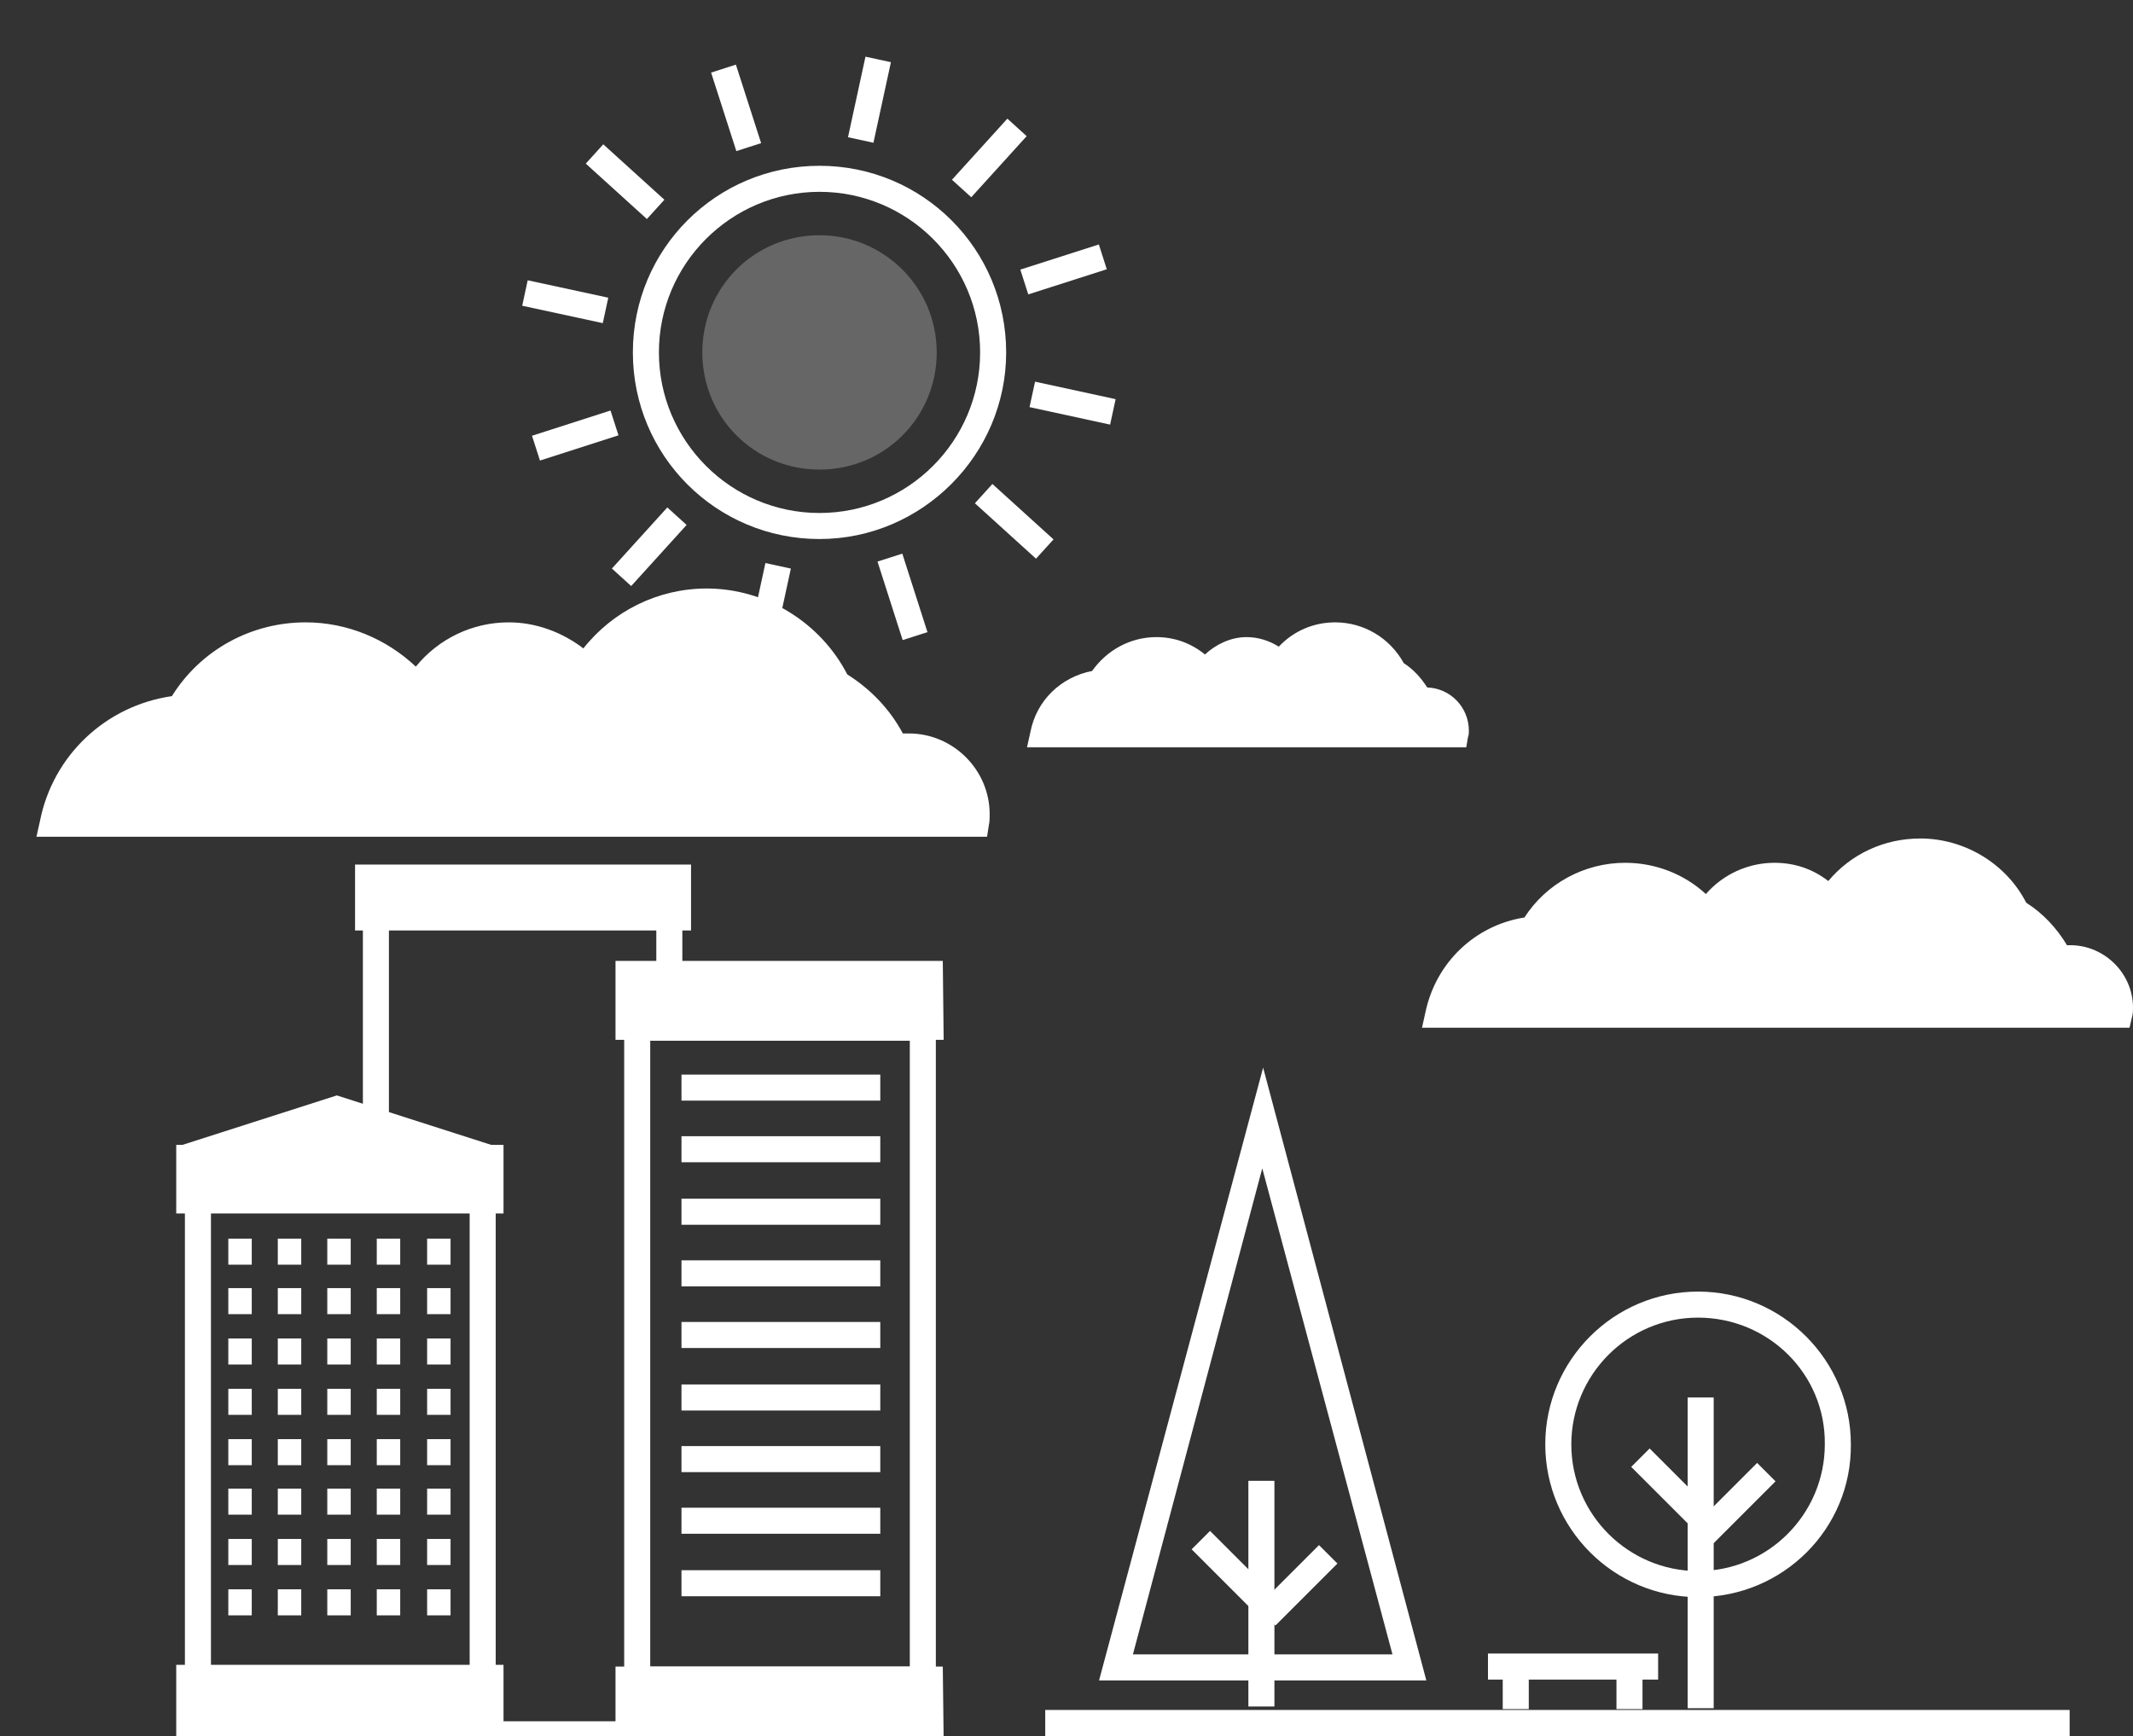 <?xml version="1.0" encoding="utf-8"?>
<!-- Generator: Adobe Illustrator 26.5.0, SVG Export Plug-In . SVG Version: 6.00 Build 0)  -->
<svg version="1.1" id="Layer_4" xmlns="http://www.w3.org/2000/svg" xmlns:xlink="http://www.w3.org/1999/xlink" x="0px" y="0px"
	 viewBox="0 0 245.7 200" style="enable-background:new 0 0 245.7 200;" xml:space="preserve">
<rect x="0" y="0" width="245.7" height="200" fill="#333333" stroke="none"/>
<style type="text/css">
	.st0{fill:#FFFFFF;}
	.st1{opacity:0.25;fill:#FFFFFF;enable-background:new    ;}
	.st2{fill:#88D8FB;}
</style>
<g>
	<path class="st0" d="M164.3,193.6h-37.7l18.9-70.6L164.3,193.6z M130.5,190.6h29.9l-15-56L130.5,190.6z"/>
</g>
<g>
	<g>
		<rect x="120.4" y="197" class="st0" width="118" height="3"/>
	</g>
</g>
<g>
	<path class="st0" d="M195.6,184c-9.7,0-17.6-7.9-17.6-17.6c0-9.7,7.9-17.6,17.6-17.6c9.7,0,17.6,7.9,17.6,17.6
		C213.3,176.1,205.4,184,195.6,184z M195.6,151.8c-8.1,0-14.6,6.6-14.6,14.6c0,8.1,6.6,14.6,14.6,14.6c8.1,0,14.6-6.6,14.6-14.6
		C210.3,158.3,203.7,151.8,195.6,151.8z"/>
</g>
<g>
	<rect x="194.4" y="161" class="st0" width="3" height="35.8"/>
</g>
<g>
	<g>
		<rect x="173.1" y="191.4" class="st0" width="3" height="5.5"/>
	</g>
	<g>
		<rect x="186.2" y="191.4" class="st0" width="3" height="5.5"/>
	</g>
</g>
<g>
	
		<rect x="191.2" y="166.4" transform="matrix(0.707 -0.707 0.707 0.707 -64.925 186.531)" class="st0" width="3" height="10.5"/>
</g>
<g>
	
		<rect x="194.9" y="171.6" transform="matrix(0.707 -0.707 0.707 0.707 -63.853 192.153)" class="st0" width="10.1" height="3"/>
</g>
<g>
	<rect x="143.8" y="170.6" class="st0" width="3" height="26"/>
</g>
<g>
	
		<rect x="140.6" y="175.9" transform="matrix(0.707 -0.707 0.707 0.707 -86.501 153.537)" class="st0" width="3" height="10.5"/>
</g>
<g>
	
		<rect x="144.4" y="181.2" transform="matrix(0.707 -0.707 0.707 0.707 -85.404 159.13)" class="st0" width="10.1" height="3"/>
</g>
<g>
	<rect x="171.4" y="190.5" class="st0" width="19.6" height="3"/>
</g>
<g>
	<path class="st0" d="M167.6,84.6c0-0.2,0-0.3,0-0.5c0-1.9-1.6-3.5-3.5-3.5c-0.2,0-0.5,0-0.7,0.1c-0.6-1.4-1.7-2.5-3-3.3
		c-1.2-2.5-3.7-4.2-6.7-4.2c-2.6,0-4.9,1.4-6.2,3.4c-1-1-2.4-1.7-3.9-1.7c-2,0-3.7,1.1-4.7,2.7c-1.4-1.6-3.4-2.7-5.7-2.7
		c-2.8,0-5.2,1.5-6.5,3.8c-3.3,0.3-5.9,2.8-6.5,5.9C120.2,84.6,167.6,84.6,167.6,84.6z"/>
	<path class="st0" d="M168.9,86.1h-50.6l0.4-1.8c0.7-3.6,3.5-6.3,7.1-7c1.7-2.4,4.4-3.9,7.4-3.9c2.1,0,4,0.7,5.6,2
		c1.3-1.2,3-2,4.8-2c1.3,0,2.6,0.4,3.7,1.1c1.7-1.8,4-2.8,6.5-2.8c3.3,0,6.3,1.8,7.9,4.7c1.1,0.7,2,1.7,2.7,2.8
		c2.7,0.1,4.8,2.3,4.8,5c0,0.2,0,0.5-0.1,0.7L168.9,86.1z M122.4,83.1h43.5c-0.4-0.7-1.2-1.1-2.1-0.9l-1.2,0.2l-0.5-1.1
		c-0.5-1.1-1.3-2-2.4-2.6l-0.4-0.2l-0.2-0.4c-1-2.1-3.1-3.4-5.4-3.4c-2,0-3.9,1-5,2.7l-1,1.6l-1.3-1.4c-0.8-0.8-1.8-1.2-2.8-1.2
		c-1.4,0-2.7,0.7-3.4,2l-1.1,1.8l-1.4-1.6c-1.1-1.4-2.8-2.1-4.6-2.1c-2.1,0-4.1,1.1-5.2,3l-0.4,0.7l-0.8,0.1
		C125,80.4,123.3,81.5,122.4,83.1z"/>
</g>
<g>
	<path class="st0" d="M112.4,94.9c0.1-0.4,0.1-0.7,0.1-1.1c0-4.3-3.5-7.8-7.8-7.8c-0.5,0-1.1,0.1-1.6,0.2c-1.4-3.1-3.8-5.7-6.7-7.4
		c-2.7-5.6-8.4-9.5-15-9.5c-5.9,0-11,3-14,7.6c-2.2-2.3-5.3-3.7-8.8-3.7c-4.5,0-8.4,2.4-10.5,6c-3.1-3.7-7.7-6-12.8-6
		c-6.2,0-11.6,3.4-14.5,8.4c-7.3,0.7-13.2,6.2-14.7,13.3H112.4z"/>
	<path class="st0" d="M113.7,96.4H4.2l0.4-1.8c1.5-7.6,7.6-13.3,15.2-14.4c3.3-5.3,9.1-8.5,15.4-8.5c4.8,0,9.3,1.9,12.7,5.1
		c2.6-3.2,6.5-5.1,10.7-5.1c3.1,0,6.1,1.1,8.6,3c3.4-4.3,8.6-6.9,14.2-6.9c6.8,0,13.1,3.9,16.2,9.9c2.7,1.7,4.9,4,6.4,6.8
		c0.2,0,0.5,0,0.7,0c5.1,0,9.3,4.2,9.3,9.3c0,0.4,0,0.9-0.1,1.3L113.7,96.4z M8,93.4h103c-0.2-3.3-2.9-5.9-6.3-5.9
		c-0.4,0-0.9,0-1.3,0.1l-1.2,0.2l-0.5-1.1c-1.3-2.8-3.4-5.1-6.1-6.7l-0.4-0.2l-0.1-0.4c-2.6-5.3-7.8-8.6-13.7-8.6
		c-5.2,0-9.9,2.6-12.7,7l-1,1.6L66.3,78c-2.1-2.1-4.8-3.3-7.7-3.3c-3.8,0-7.3,2-9.2,5.3l-1.1,1.8l-1.4-1.6
		c-2.9-3.5-7.2-5.5-11.7-5.5c-5.4,0-10.5,2.9-13.2,7.7L21.6,83l-0.8,0.1C15,83.7,9.9,87.8,8,93.4z"/>
</g>
<g>
	<path class="st0" d="M244,116.9c0-0.3,0.1-0.5,0.1-0.8c0-3.2-2.6-5.7-5.7-5.7c-0.4,0-0.8,0-1.2,0.1c-1.1-2.3-2.8-4.2-5-5.4
		c-2-4.1-6.2-7-11.1-7c-4.3,0-8.1,2.2-10.3,5.6c-1.6-1.7-3.9-2.8-6.5-2.8c-3.3,0-6.2,1.8-7.8,4.4c-2.3-2.7-5.7-4.4-9.5-4.4
		c-4.6,0-8.6,2.5-10.7,6.2c-5.4,0.5-9.7,4.6-10.8,9.8C165.5,116.9,244,116.9,244,116.9z"/>
	<path class="st0" d="M245.3,118.4h-81.5l0.4-1.8c1.2-5.7,5.7-10,11.4-10.9c2.5-3.9,6.9-6.3,11.6-6.3c3.5,0,6.8,1.3,9.3,3.6
		c2-2.3,4.9-3.6,7.9-3.6c2.3,0,4.4,0.7,6.2,2.1c2.6-3.1,6.4-4.9,10.6-4.9c5.1,0,9.9,2.9,12.2,7.4c1.9,1.2,3.5,2.9,4.7,4.9
		c4.1-0.2,7.6,3.1,7.6,7.2c0,0.3,0,0.7-0.1,1L245.3,118.4z M167.6,115.4h74.9c-0.4-2.3-2.6-4-5.1-3.5l-1.2,0.2l-0.5-1.1
		c-0.9-2-2.4-3.6-4.4-4.8l-0.4-0.2l-0.2-0.4c-1.8-3.7-5.6-6.1-9.7-6.1c-3.7,0-7.1,1.8-9.1,4.9l-1,1.6l-1.3-1.4
		c-1.4-1.5-3.4-2.3-5.4-2.3c-2.7,0-5.1,1.4-6.5,3.7l-1.1,1.8l-1.4-1.6c-2.1-2.5-5.1-3.9-8.3-3.9c-3.9,0-7.5,2.1-9.4,5.5l-0.4,0.7
		l-0.8,0.1C172.5,109.1,169,111.8,167.6,115.4z"/>
</g>
<g>
	<g>
		<rect x="95.4" y="9.9" transform="matrix(0.212 -0.977 0.977 0.212 67.783 106.917)" class="st0" width="9.5" height="3"/>
	</g>
	<g>
		<rect x="83.3" y="7.7" transform="matrix(0.952 -0.306 0.306 0.952 0.254 26.523)" class="st0" width="3" height="9.5"/>
	</g>
	<g>
		<rect x="70.5" y="16.2" transform="matrix(0.672 -0.741 0.741 0.672 8.095 60.203)" class="st0" width="3" height="9.5"/>
	</g>
	<g>
		<rect x="63.7" y="30" transform="matrix(0.211 -0.977 0.977 0.211 17.402 91.128)" class="st0" width="3" height="9.5"/>
	</g>
	<g>
		<rect x="61.5" y="48.7" transform="matrix(0.952 -0.306 0.306 0.952 -12.169 22.659)" class="st0" width="9.5" height="3"/>
	</g>
	<g>
		<rect x="70" y="61.5" transform="matrix(0.672 -0.741 0.741 0.672 -22.128 76.043)" class="st0" width="9.5" height="3"/>
	</g>
	<g>
		<rect x="83.9" y="68.3" transform="matrix(0.212 -0.977 0.977 0.212 1.638 141.64)" class="st0" width="9.5" height="3"/>
	</g>
	<g>
		<rect x="102.5" y="64" transform="matrix(0.952 -0.305 0.305 0.952 -16.02 35.032)" class="st0" width="3" height="9.5"/>
	</g>
	<g>
		<rect x="115.3" y="55.4" transform="matrix(0.672 -0.741 0.741 0.672 -6.234 106.189)" class="st0" width="3" height="9.5"/>
	</g>
	<g>
		<rect x="122" y="41.6" transform="matrix(0.212 -0.977 0.977 0.212 52.085 157.278)" class="st0" width="3" height="9.5"/>
	</g>
	<g>
		<rect x="117.8" y="29.5" transform="matrix(0.952 -0.305 0.305 0.952 -3.612 38.906)" class="st0" width="9.5" height="3"/>
	</g>
	<g>
		<rect x="109.2" y="16.7" transform="matrix(0.672 -0.741 0.741 0.672 23.898 90.404)" class="st0" width="9.5" height="3"/>
	</g>
</g>
<g>
	<path class="st0" d="M94.4,62.1c-11.9,0-21.5-9.6-21.5-21.5s9.6-21.5,21.5-21.5s21.5,9.6,21.5,21.5
		C115.9,52.4,106.2,62.1,94.4,62.1z M94.4,22.1c-10.2,0-18.5,8.3-18.5,18.5s8.3,18.5,18.5,18.5s18.5-8.3,18.5-18.5
		S104.6,22.1,94.4,22.1z"/>
</g>
<path class="st1" d="M107.9,40.6c0,7.5-6,13.5-13.5,13.5s-13.5-6-13.5-13.5s6-13.5,13.5-13.5C101.8,27.1,107.9,33.1,107.9,40.6z"/>
<g>
	<g>
		<path class="st0" d="M43.4,128.5c0.5,0.5,0.9,0.9,1.4,1.4v-25.7h30.8v6.9c0.1,0,0.2,0,0.4,0c0.8,0,1.8,0,2.6,0.3v-9.7H41.8V128
			C42.4,127.8,42.9,128,43.4,128.5z"/>
		<path class="st0" d="M76.5,200.1c-0.6,0.3-1.4,0.2-2-0.1c-0.2,0-0.4-0.1-0.6-0.1c-0.9-0.2-1.4-0.9-1.4-1.6H44.8v-1.8
			c-0.4,0-0.7-0.1-1-0.3c-0.8-0.4-1.5-1.2-2-2v6.6h36.8V200C77.9,200,77.2,200,76.5,200.1z"/>
	</g>
	<g>
		<rect x="42.4" y="100.8" class="st0" width="35.7" height="5.1"/>
		<path class="st0" d="M79.6,107.2H40.9v-7.6h38.7V107.2z M43.9,104.7h32.7v-2.6H43.9V104.7z"/>
	</g>
</g>
<g>
	<g>
		<path class="st0" d="M57.1,200.6H21.3v-65h35.8V200.6z M24.3,197.6h29.8v-59H24.3V197.6z"/>
	</g>
	<g>
		<rect x="21.8" y="193.3" class="st0" width="34.7" height="5.8"/>
		<path class="st0" d="M58,200.6H20.3v-8.8H58V200.6z M23.3,197.6H55v-2.8H23.3V197.6z"/>
	</g>
	<g>
		<rect x="21.8" y="133.4" class="st0" width="34.7" height="4.9"/>
		<path class="st0" d="M58,139.8H20.3v-7.9H58V139.8z M23.3,136.8H55v-1.9H23.3V136.8z"/>
	</g>
	<g>
		<polygon class="st0" points="21.2,133.4 38.9,127.7 56.5,133.4 		"/>
		<path class="st0" d="M56.6,134.9v-0.1V134.9H21.2l-0.5-2.9l18.1-5.8l18.1,5.8L56.6,134.9z M30.8,131.9H47l-8.1-2.6L30.8,131.9z"/>
	</g>
	<g>
		<g>
			<rect x="26.3" y="142.7" class="st0" width="2.7" height="3"/>
		</g>
		<g>
			<rect x="32" y="142.7" class="st0" width="2.7" height="3"/>
		</g>
		<g>
			<rect x="37.7" y="142.7" class="st0" width="2.7" height="3"/>
		</g>
		<g>
			<rect x="43.4" y="142.7" class="st0" width="2.7" height="3"/>
		</g>
		<g>
			<rect x="49.2" y="142.7" class="st0" width="2.7" height="3"/>
		</g>
	</g>
	<g>
		<g>
			<rect x="26.3" y="148.4" class="st0" width="2.7" height="3"/>
		</g>
		<g>
			<rect x="32" y="148.4" class="st0" width="2.7" height="3"/>
		</g>
		<g>
			<rect x="37.7" y="148.4" class="st0" width="2.7" height="3"/>
		</g>
		<g>
			<rect x="43.4" y="148.4" class="st0" width="2.7" height="3"/>
		</g>
		<g>
			<rect x="49.2" y="148.4" class="st0" width="2.7" height="3"/>
		</g>
	</g>
	<g>
		<g>
			<rect x="26.3" y="154.2" class="st0" width="2.7" height="3"/>
		</g>
		<g>
			<rect x="32" y="154.2" class="st0" width="2.7" height="3"/>
		</g>
		<g>
			<rect x="37.7" y="154.2" class="st0" width="2.7" height="3"/>
		</g>
		<g>
			<rect x="43.4" y="154.2" class="st0" width="2.7" height="3"/>
		</g>
		<g>
			<rect x="49.2" y="154.2" class="st0" width="2.7" height="3"/>
		</g>
	</g>
	<g>
		<g>
			<rect x="26.3" y="160" class="st0" width="2.7" height="3"/>
		</g>
		<g>
			<rect x="32" y="160" class="st0" width="2.7" height="3"/>
		</g>
		<g>
			<rect x="37.7" y="160" class="st0" width="2.7" height="3"/>
		</g>
		<g>
			<rect x="43.4" y="160" class="st0" width="2.7" height="3"/>
		</g>
		<g>
			<rect x="49.2" y="160" class="st0" width="2.7" height="3"/>
		</g>
	</g>
	<g>
		<g>
			<rect x="26.3" y="165.8" class="st0" width="2.7" height="3"/>
		</g>
		<g>
			<rect x="32" y="165.8" class="st0" width="2.7" height="3"/>
		</g>
		<g>
			<rect x="37.7" y="165.8" class="st0" width="2.7" height="3"/>
		</g>
		<g>
			<rect x="43.4" y="165.8" class="st0" width="2.7" height="3"/>
		</g>
		<g>
			<rect x="49.2" y="165.8" class="st0" width="2.7" height="3"/>
		</g>
	</g>
	<g>
		<g>
			<rect x="26.3" y="171.5" class="st0" width="2.7" height="3"/>
		</g>
		<g>
			<rect x="32" y="171.5" class="st0" width="2.7" height="3"/>
		</g>
		<g>
			<rect x="37.7" y="171.5" class="st0" width="2.7" height="3"/>
		</g>
		<g>
			<rect x="43.4" y="171.5" class="st0" width="2.7" height="3"/>
		</g>
		<g>
			<rect x="49.2" y="171.5" class="st0" width="2.7" height="3"/>
		</g>
	</g>
	<g>
		<g>
			<rect x="26.3" y="177.3" class="st0" width="2.7" height="3"/>
		</g>
		<g>
			<rect x="32" y="177.3" class="st0" width="2.7" height="3"/>
		</g>
		<g>
			<rect x="37.7" y="177.3" class="st0" width="2.7" height="3"/>
		</g>
		<g>
			<rect x="43.4" y="177.3" class="st0" width="2.7" height="3"/>
		</g>
		<g>
			<rect x="49.2" y="177.3" class="st0" width="2.7" height="3"/>
		</g>
	</g>
	<g>
		<g>
			<rect x="26.3" y="183.1" class="st0" width="2.7" height="3"/>
		</g>
		<g>
			<rect x="32" y="183.1" class="st0" width="2.7" height="3"/>
		</g>
		<g>
			<rect x="37.7" y="183.1" class="st0" width="2.7" height="3"/>
		</g>
		<g>
			<rect x="43.4" y="183.1" class="st0" width="2.7" height="3"/>
		</g>
		<g>
			<rect x="49.2" y="183.1" class="st0" width="2.7" height="3"/>
		</g>
	</g>
</g>
<g>
	<g>
		<path class="st0" d="M107.7,195H71.9v-78.1h35.9V195H107.7z M74.9,192h29.9v-72.1H74.9V192z"/>
	</g>
	<g>
		<rect x="72.4" y="193.5" class="st0" width="34.7" height="5.6"/>
		<path class="st0" d="M108.7,200.6H70.9V192h37.7L108.7,200.6L108.7,200.6z M73.9,197.6h31.7V195H73.9V197.6z"/>
	</g>
	<g>
		<rect x="72.4" y="112.2" class="st2" width="34.7" height="6.1"/>
		<path class="st0" d="M108.7,119.8H70.9v-9.1h37.7L108.7,119.8L108.7,119.8z"/>
	</g>
	<g>
		<rect x="78.5" y="123.8" class="st0" width="22.9" height="3"/>
	</g>
	<g>
		<rect x="78.5" y="130.9" class="st0" width="22.9" height="3"/>
	</g>
	<g>
		<rect x="78.5" y="138.1" class="st0" width="22.9" height="3"/>
	</g>
	<g>
		<rect x="78.5" y="145.2" class="st0" width="22.9" height="3"/>
	</g>
	<g>
		<rect x="78.5" y="152.3" class="st0" width="22.9" height="3"/>
	</g>
	<g>
		<rect x="78.5" y="159.5" class="st0" width="22.9" height="3"/>
	</g>
	<g>
		<rect x="78.5" y="166.6" class="st0" width="22.9" height="3"/>
	</g>
	<g>
		<rect x="78.5" y="173.7" class="st0" width="22.9" height="3"/>
	</g>
	<g>
		<rect x="78.5" y="180.9" class="st0" width="22.9" height="3"/>
	</g>
</g>
</svg>
